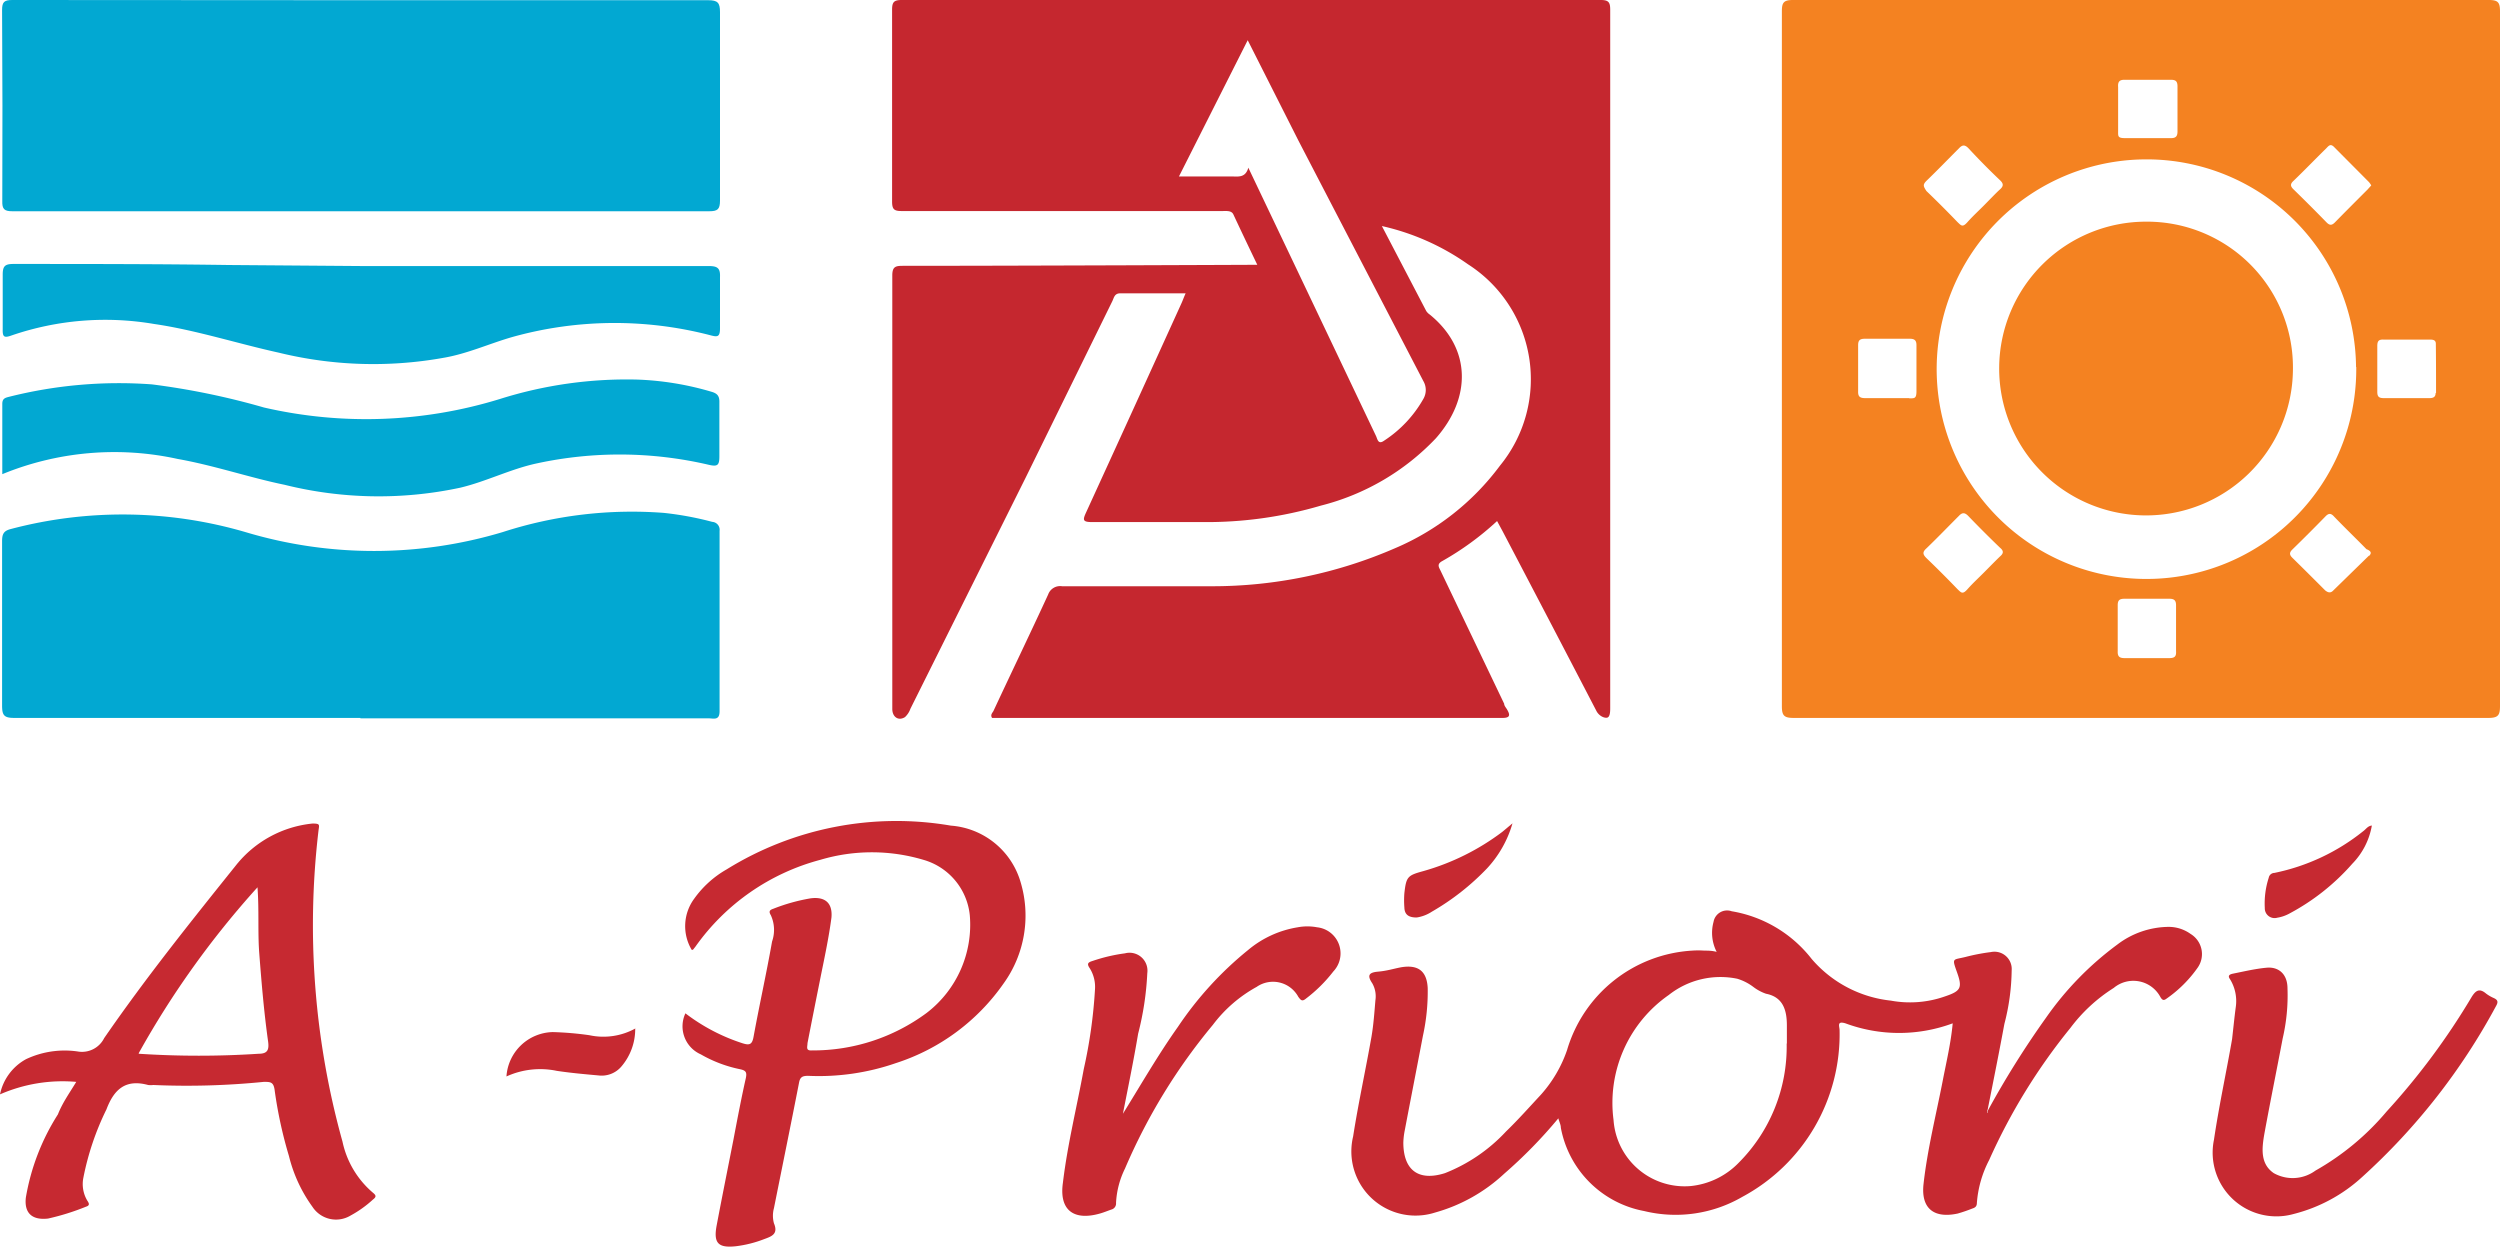 <svg id="Режим_изоляции" data-name="Режим изоляции" xmlns="http://www.w3.org/2000/svg" width="120" height="59.86" viewBox="0 0 120 59.86">
  <defs>
    <style>
      .cls-1 {
        fill: #c5272f;
      }

      .cls-2 {
        fill: #02a8d2;
      }

      .cls-3 {
        fill: #f48221;
      }

      .cls-4 {
        fill: #c62931;
      }
    </style>
  </defs>
  <title>Векторный смарт-объект</title>
  <path class="cls-1" d="M60.35,12.78c-.38-.79-.78-1.63-1.15-2.42-.09-.19-.33-.16-.51-.16H51.35c-2.69,0-5.38,0-8.07,0-.36,0-.46-.08-.46-.46q0-4.6,0-9.2c0-.36.08-.47.46-.47q16.78,0,33.56,0c.38,0,.45.12.45.47q0,16.76,0,33.51c0,.15,0,.45-.16.47s-.4-.11-.51-.34q-2.24-4.31-4.5-8.62l-.26-.48A13.91,13.91,0,0,1,69.23,27c-.28.15-.16.3-.08.47l3.05,6.38c0,.09.08.18.13.26.2.33.12.43-.27.42H47.62c-.09-.13,0-.23.06-.32.87-1.87,1.77-3.73,2.63-5.6a.61.61,0,0,1,.67-.4c2.39,0,4.79,0,7.18,0a22,22,0,0,0,8.79-1.82A12.23,12.23,0,0,0,72,22.42a6.55,6.55,0,0,0-1.53-9.66,11.57,11.57,0,0,0-4.14-1.84L68.46,15a.62.62,0,0,0,.17.17c2,1.63,2,4,.29,5.94a11.48,11.48,0,0,1-5.52,3.23,19.41,19.41,0,0,1-5.67.79c-1.77,0-3.54,0-5.31,0-.47,0-.45-.11-.28-.48q2.29-5,4.56-10c.07-.15.12-.3.21-.5H53.77c-.28,0-.3.22-.38.38L49.23,23,43.7,34.09a1,1,0,0,1-.26.4c-.31.2-.61,0-.61-.39q0-10.41,0-20.81c0-.43.17-.46.51-.46C49,12.83,60.28,12.78,60.35,12.78ZM59.89,2l-3.3,6.54h2.52c.32,0,.67.08.81-.42l2.51,5.27L66.05,21c.07.15.1.43.39.22a5.79,5.79,0,0,0,1.88-2,.85.85,0,0,0,0-.86q-3-5.77-6-11.55Z" transform="translate(0 -0.07)"/>
  <path class="cls-2" d="M17.36.08c5.54,0,11.08,0,16.63,0,.46,0,.57.12.57.57q0,4.53,0,9.05c0,.42-.12.51-.52.51q-16.72,0-33.45,0c-.39,0-.49-.11-.48-.49Q.13,5.13.1.55C.1.17.2.07.59.07Z" transform="translate(0 -0.07)"/>
  <path class="cls-2" d="M17.3,34.53c-5.54,0-11.08,0-16.62,0-.49,0-.58-.13-.58-.6,0-2.62,0-5.25,0-7.87,0-.34.06-.51.43-.6a21,21,0,0,1,11.25.15,21.48,21.48,0,0,0,12.35,0,20.13,20.13,0,0,1,7.75-.92,15.38,15.38,0,0,1,2.31.43.38.38,0,0,1,.35.43q0,4.33,0,8.66c0,.46-.29.34-.53.34H17.3Z" transform="translate(0 -0.07)"/>
  <path class="cls-2" d="M.11,22.83c0-1.17,0-2.27,0-3.37,0-.24.11-.29.31-.34a21.6,21.6,0,0,1,6.87-.6,35.5,35.5,0,0,1,5.38,1.11A21.8,21.8,0,0,0,24,19.22a20.24,20.24,0,0,1,6.59-.93,14.28,14.28,0,0,1,3.58.59c.3.09.37.24.36.53,0,.85,0,1.71,0,2.56,0,.43-.08.51-.51.41a18.79,18.79,0,0,0-8.24-.07c-1.27.27-2.43.87-3.69,1.17a18.69,18.69,0,0,1-8.43-.14C12,23,10.28,22.41,8.53,22.1A14.18,14.18,0,0,0,.11,22.83Z" transform="translate(0 -0.07)"/>
  <path class="cls-2" d="M17.33,12.84q8.34,0,16.68,0c.42,0,.57.09.55.53,0,.82,0,1.64,0,2.46,0,.43-.13.42-.47.33a18.24,18.24,0,0,0-9.51.09c-1.11.32-2.17.81-3.32,1A19.05,19.05,0,0,1,13.39,17c-2-.44-4-1.09-6-1.38a13.87,13.87,0,0,0-6.83.55c-.36.13-.44.08-.43-.3,0-.87,0-1.74,0-2.61,0-.4.09-.52.51-.52,3.44,0,6.89,0,10.33.05Z" transform="translate(0 -0.07)"/>
  <path class="cls-3" d="M110.06,17.85a7.05,7.05,0,1,1-7-7.14A7,7,0,0,1,110.06,17.85Z" transform="translate(0 -0.07)"/>
  <path class="cls-3" d="M120,.61c0-.43-.1-.54-.54-.54q-16.7,0-33.4,0c-.46,0-.53.14-.53.55q0,16.68,0,33.35c0,.45.11.56.56.56q8.34,0,16.68,0c5.56,0,11.12,0,16.68,0,.47,0,.55-.14.55-.57Q120,17.29,120,.61ZM102,3.9c.74,0,1.47,0,2.21,0,.23,0,.31.08.31.32q0,1.08,0,2.16c0,.23-.08.32-.31.32s-.75,0-1.13,0-.72,0-1.08,0-.33-.1-.33-.34q0-1.05,0-2.11C101.65,4,101.73,3.89,102,3.9Zm11.1,13.79A10.07,10.07,0,1,1,103,7.72,10.05,10.05,0,0,1,113.09,17.69ZM92.48,8.74c.53-.51,1-1,1.56-1.56.16-.17.28-.16.44,0Q95.24,8,96,8.72c.17.16.18.28,0,.44s-.53.53-.8.8-.52.5-.76.77-.3.17-.48,0q-.73-.76-1.49-1.49C92.31,9,92.29,8.93,92.48,8.74Zm-.84,10.44q-1.05,0-2.11,0c-.25,0-.35-.07-.34-.33,0-.74,0-1.47,0-2.21,0-.23.08-.31.32-.31q1.08,0,2.16,0c.23,0,.32.08.32.31s0,.75,0,1.13,0,.72,0,1.08S91.89,19.19,91.64,19.19ZM96,26.78c-.27.26-.53.53-.8.8s-.52.5-.76.77-.3.17-.48,0q-.73-.76-1.49-1.49c-.18-.18-.2-.29,0-.47.53-.51,1-1,1.56-1.56.16-.17.28-.16.44,0q.75.78,1.53,1.53C96.17,26.5,96.19,26.62,96,26.78Zm8.1,4.88q-1.05,0-2.11,0c-.25,0-.35-.07-.34-.33,0-.74,0-1.47,0-2.21,0-.23.08-.31.32-.31q1.08,0,2.16,0c.23,0,.32.08.32.31s0,.75,0,1.13,0,.54,0,.81c0,.09,0,.18,0,.27C104.47,31.6,104.36,31.66,104.11,31.66Zm9.6-4.91L112,28.41c-.12.13-.24.12-.39,0-.52-.52-1-1-1.56-1.55-.17-.16-.17-.27,0-.43q.79-.77,1.56-1.56c.16-.17.27-.18.43,0,.51.53,1,1,1.55,1.56C113.74,26.49,113.89,26.58,113.72,26.75Zm-.06-17.58c-.52.52-1,1-1.55,1.56-.16.17-.27.17-.43,0q-.77-.79-1.56-1.56c-.17-.16-.18-.27,0-.43.53-.51,1-1,1.56-1.55.1-.1.19-.24.36-.08l1.69,1.7a1,1,0,0,1,.11.16Zm3.27,9.76c0,.17-.08.25-.29.25-.73,0-1.47,0-2.2,0-.23,0-.31-.07-.31-.3q0-1.1,0-2.2c0-.23.06-.32.3-.31h2.2c.14,0,.31,0,.31.2C116.93,17.37,116.93,18.13,116.93,18.93Z" transform="translate(0 -0.07)"/>
  <path class="cls-4" d="M95.4,53.41a43.52,43.52,0,0,1,2.81-4.49,15.08,15.08,0,0,1,3.42-3.51,4.12,4.12,0,0,1,2.46-.85,1.8,1.8,0,0,1,1.06.34,1.13,1.13,0,0,1,.35,1.6A6,6,0,0,1,104,48c-.14.11-.21.08-.3-.07a1.47,1.47,0,0,0-2.24-.44,7.79,7.79,0,0,0-2.08,1.92,28.5,28.5,0,0,0-3.9,6.34,5.31,5.31,0,0,0-.59,2.06c0,.17-.09.23-.22.27a7.22,7.22,0,0,1-.7.24c-1.16.25-1.77-.26-1.64-1.42.19-1.69.61-3.35.93-5,.17-.88.38-1.75.47-2.71a7.41,7.41,0,0,1-5.15,0c-.43-.13-.28.15-.28.33a8.86,8.86,0,0,1-4.67,8,6.37,6.37,0,0,1-4.71.68,5,5,0,0,1-4-4c0-.14-.07-.27-.12-.45a22.73,22.73,0,0,1-2.6,2.66,8,8,0,0,1-3.31,1.86,3.08,3.08,0,0,1-3.94-3.65c.25-1.6.6-3.19.88-4.78.1-.58.14-1.17.19-1.76a1.26,1.26,0,0,0-.15-.81c-.25-.37-.18-.52.27-.56s.74-.14,1.11-.21c.83-.14,1.24.19,1.28,1a9.9,9.9,0,0,1-.23,2.29c-.29,1.53-.59,3.05-.88,4.58a3.55,3.55,0,0,0-.06.54c0,1.31.71,1.88,2,1.47a8,8,0,0,0,2.93-2c.58-.56,1.11-1.16,1.66-1.75a6.24,6.24,0,0,0,1.27-2.16,6.67,6.67,0,0,1,6-4.77,4.23,4.23,0,0,1,.59,0c.18,0,.36,0,.59.06a2,2,0,0,1-.15-1.44.66.66,0,0,1,.87-.51,6.15,6.15,0,0,1,3.84,2.29,5.82,5.82,0,0,0,3.8,2,5.06,5.06,0,0,0,2.62-.21c.74-.25.82-.41.56-1.14s-.21-.59.42-.75a9.64,9.64,0,0,1,1.2-.23.83.83,0,0,1,1,.88,10.6,10.6,0,0,1-.35,2.57c-.25,1.35-.52,2.7-.79,4.05,0,.08-.09.16,0,.23Zm-9.63-3.25c0-.22,0-.55,0-.87,0-.71-.17-1.36-1-1.52a2.2,2.2,0,0,1-.6-.32,2.46,2.46,0,0,0-.78-.4,4,4,0,0,0-3.29.78,6.31,6.31,0,0,0-2.65,6A3.42,3.42,0,0,0,81.16,57a3.73,3.73,0,0,0,2.3-1.12A7.89,7.89,0,0,0,85.76,50.16Z" transform="translate(0 -0.07)"/>
  <path class="cls-4" d="M32.9,48.71a9.12,9.12,0,0,0,2.72,1.43c.34.11.48.09.55-.3.28-1.53.61-3,.89-4.58A1.69,1.69,0,0,0,37,44c-.11-.18-.06-.25.12-.31a8.88,8.88,0,0,1,1.79-.5c.69-.09,1.06.22,1,.92-.13,1-.35,2-.54,2.95s-.41,2.05-.61,3.08c0,.18-.1.37.21.35a9.15,9.15,0,0,0,5.51-1.8A5.33,5.33,0,0,0,46.55,44a3.09,3.09,0,0,0-2.23-2.66,8.66,8.66,0,0,0-4.94,0,10.71,10.71,0,0,0-6,4.17l-.12.15-.06,0a2.22,2.22,0,0,1,.12-2.45,4.88,4.88,0,0,1,1.56-1.41,15.46,15.46,0,0,1,10.76-2.1A3.78,3.78,0,0,1,49,42.45a5.57,5.57,0,0,1-.83,4.83A10.06,10.06,0,0,1,43,51.1a11.29,11.29,0,0,1-4.21.61c-.28,0-.39.06-.44.35-.39,2-.8,4-1.2,6a1.37,1.37,0,0,0,0,.73c.21.5-.09.62-.45.75a5.64,5.64,0,0,1-1.38.35c-.85.09-1.08-.15-.92-1,.26-1.38.54-2.76.81-4.14.19-1,.38-2,.59-2.93.06-.29,0-.37-.29-.43a6.28,6.28,0,0,1-1.87-.71A1.47,1.47,0,0,1,32.9,48.71Z" transform="translate(0 -0.07)"/>
  <path class="cls-4" d="M3.66,52a7.5,7.5,0,0,0-3.66.6,2.5,2.5,0,0,1,1.25-1.69,4.35,4.35,0,0,1,2.54-.36A1.19,1.19,0,0,0,5,49.9C7,47,9.15,44.32,11.33,41.6a5.38,5.38,0,0,1,3.67-2c.36,0,.33.05.29.32a38.74,38.74,0,0,0,1.15,14.95,4.43,4.43,0,0,0,1.46,2.45c.16.13.17.2,0,.33a5.37,5.37,0,0,1-1.08.77A1.35,1.35,0,0,1,15,58a7,7,0,0,1-1.13-2.44,20.87,20.87,0,0,1-.68-3.11C13.14,52,13,52,12.66,52a37,37,0,0,1-5.3.15,1.13,1.13,0,0,1-.25,0c-1.07-.29-1.63.19-2,1.17A13.12,13.12,0,0,0,4,56.61a1.55,1.55,0,0,0,.19,1.09c.08.12.14.23-.06.29a11.45,11.45,0,0,1-1.82.57c-.78.09-1.15-.27-1.07-1a10.75,10.75,0,0,1,1.54-4C3,53,3.34,52.53,3.66,52Zm3-1.35a44.23,44.23,0,0,0,5.76,0c.43,0,.5-.2.45-.58-.2-1.43-.32-2.86-.43-4.3-.07-1,0-2-.08-3.11A43.07,43.07,0,0,0,6.66,50.62Z" transform="translate(0 -0.07)"/>
  <path class="cls-4" d="M53.9,53.53c.88-1.42,1.69-2.83,2.64-4.17a16.72,16.72,0,0,1,3.37-3.69,4.92,4.92,0,0,1,2.38-1.09,2.51,2.51,0,0,1,.93,0A1.26,1.26,0,0,1,64,46.7,7,7,0,0,1,62.69,48c-.19.16-.25.08-.37-.08a1.38,1.38,0,0,0-2-.48,6.63,6.63,0,0,0-2.1,1.82A27.94,27.94,0,0,0,54,56.16a4.18,4.18,0,0,0-.43,1.65.3.3,0,0,1-.23.32c-.17.06-.34.13-.51.18-1.29.38-2-.15-1.81-1.47.22-1.84.67-3.64,1-5.45a23.66,23.66,0,0,0,.54-3.84,1.68,1.68,0,0,0-.25-1c-.16-.23-.08-.29.15-.36A8.11,8.11,0,0,1,54,45.83a.86.86,0,0,1,1.07.95,14.28,14.28,0,0,1-.44,2.91C54.41,51,54.15,52.25,53.9,53.53Z" transform="translate(0 -0.07)"/>
  <path class="cls-4" d="M107.32,48.39a2,2,0,0,0-.28-1.32c-.13-.18,0-.23.12-.26.55-.11,1.09-.24,1.64-.29s1,.28,1,1a9.1,9.1,0,0,1-.23,2.39c-.29,1.53-.6,3.05-.88,4.58-.12.69-.21,1.44.45,1.89a1.85,1.85,0,0,0,2-.12,12.51,12.51,0,0,0,3.42-2.84,33.57,33.57,0,0,0,4.07-5.48c.2-.33.38-.45.7-.18a1.8,1.8,0,0,0,.38.22c.19.09.21.19.1.38a30.63,30.63,0,0,1-6.42,8.2,7.61,7.61,0,0,1-3.29,1.78,3.06,3.06,0,0,1-3.83-3.56c.24-1.62.59-3.22.87-4.83C107.2,49.43,107.25,48.91,107.32,48.39Z" transform="translate(0 -0.07)"/>
  <path class="cls-4" d="M30.49,49.43a2.76,2.76,0,0,1-.67,1.84,1.24,1.24,0,0,1-1.1.42c-.67-.06-1.34-.12-2-.22a3.9,3.9,0,0,0-2.41.27,2.28,2.28,0,0,1,2.22-2.13,15.36,15.36,0,0,1,1.76.15,3.18,3.18,0,0,0,2.22-.33Z" transform="translate(0 -0.07)"/>
  <path class="cls-4" d="M72.6,39.59a5.35,5.35,0,0,1-1.22,2.16,11.83,11.83,0,0,1-2.65,2.08,1.83,1.83,0,0,1-.73.28c-.35,0-.58-.11-.59-.48a4.36,4.36,0,0,1,0-.69c.09-.8.16-.85.92-1.06A11.46,11.46,0,0,0,72.11,40Z" transform="translate(0 -0.07)"/>
  <path class="cls-4" d="M113.85,39.69a3.46,3.46,0,0,1-.94,1.84,10.67,10.67,0,0,1-3,2.38,1.82,1.82,0,0,1-.6.21.47.47,0,0,1-.6-.47,4,4,0,0,1,.19-1.45.28.28,0,0,1,.27-.23,10,10,0,0,0,4.26-2c.13-.09.22-.25.4-.27Z" transform="translate(0 -0.07)"/>
  <path class="cls-4" d="M30.5,51.44l0-.07c0,.06,0,.07,0,.06Z" transform="translate(0 -0.07)"/>
</svg>
